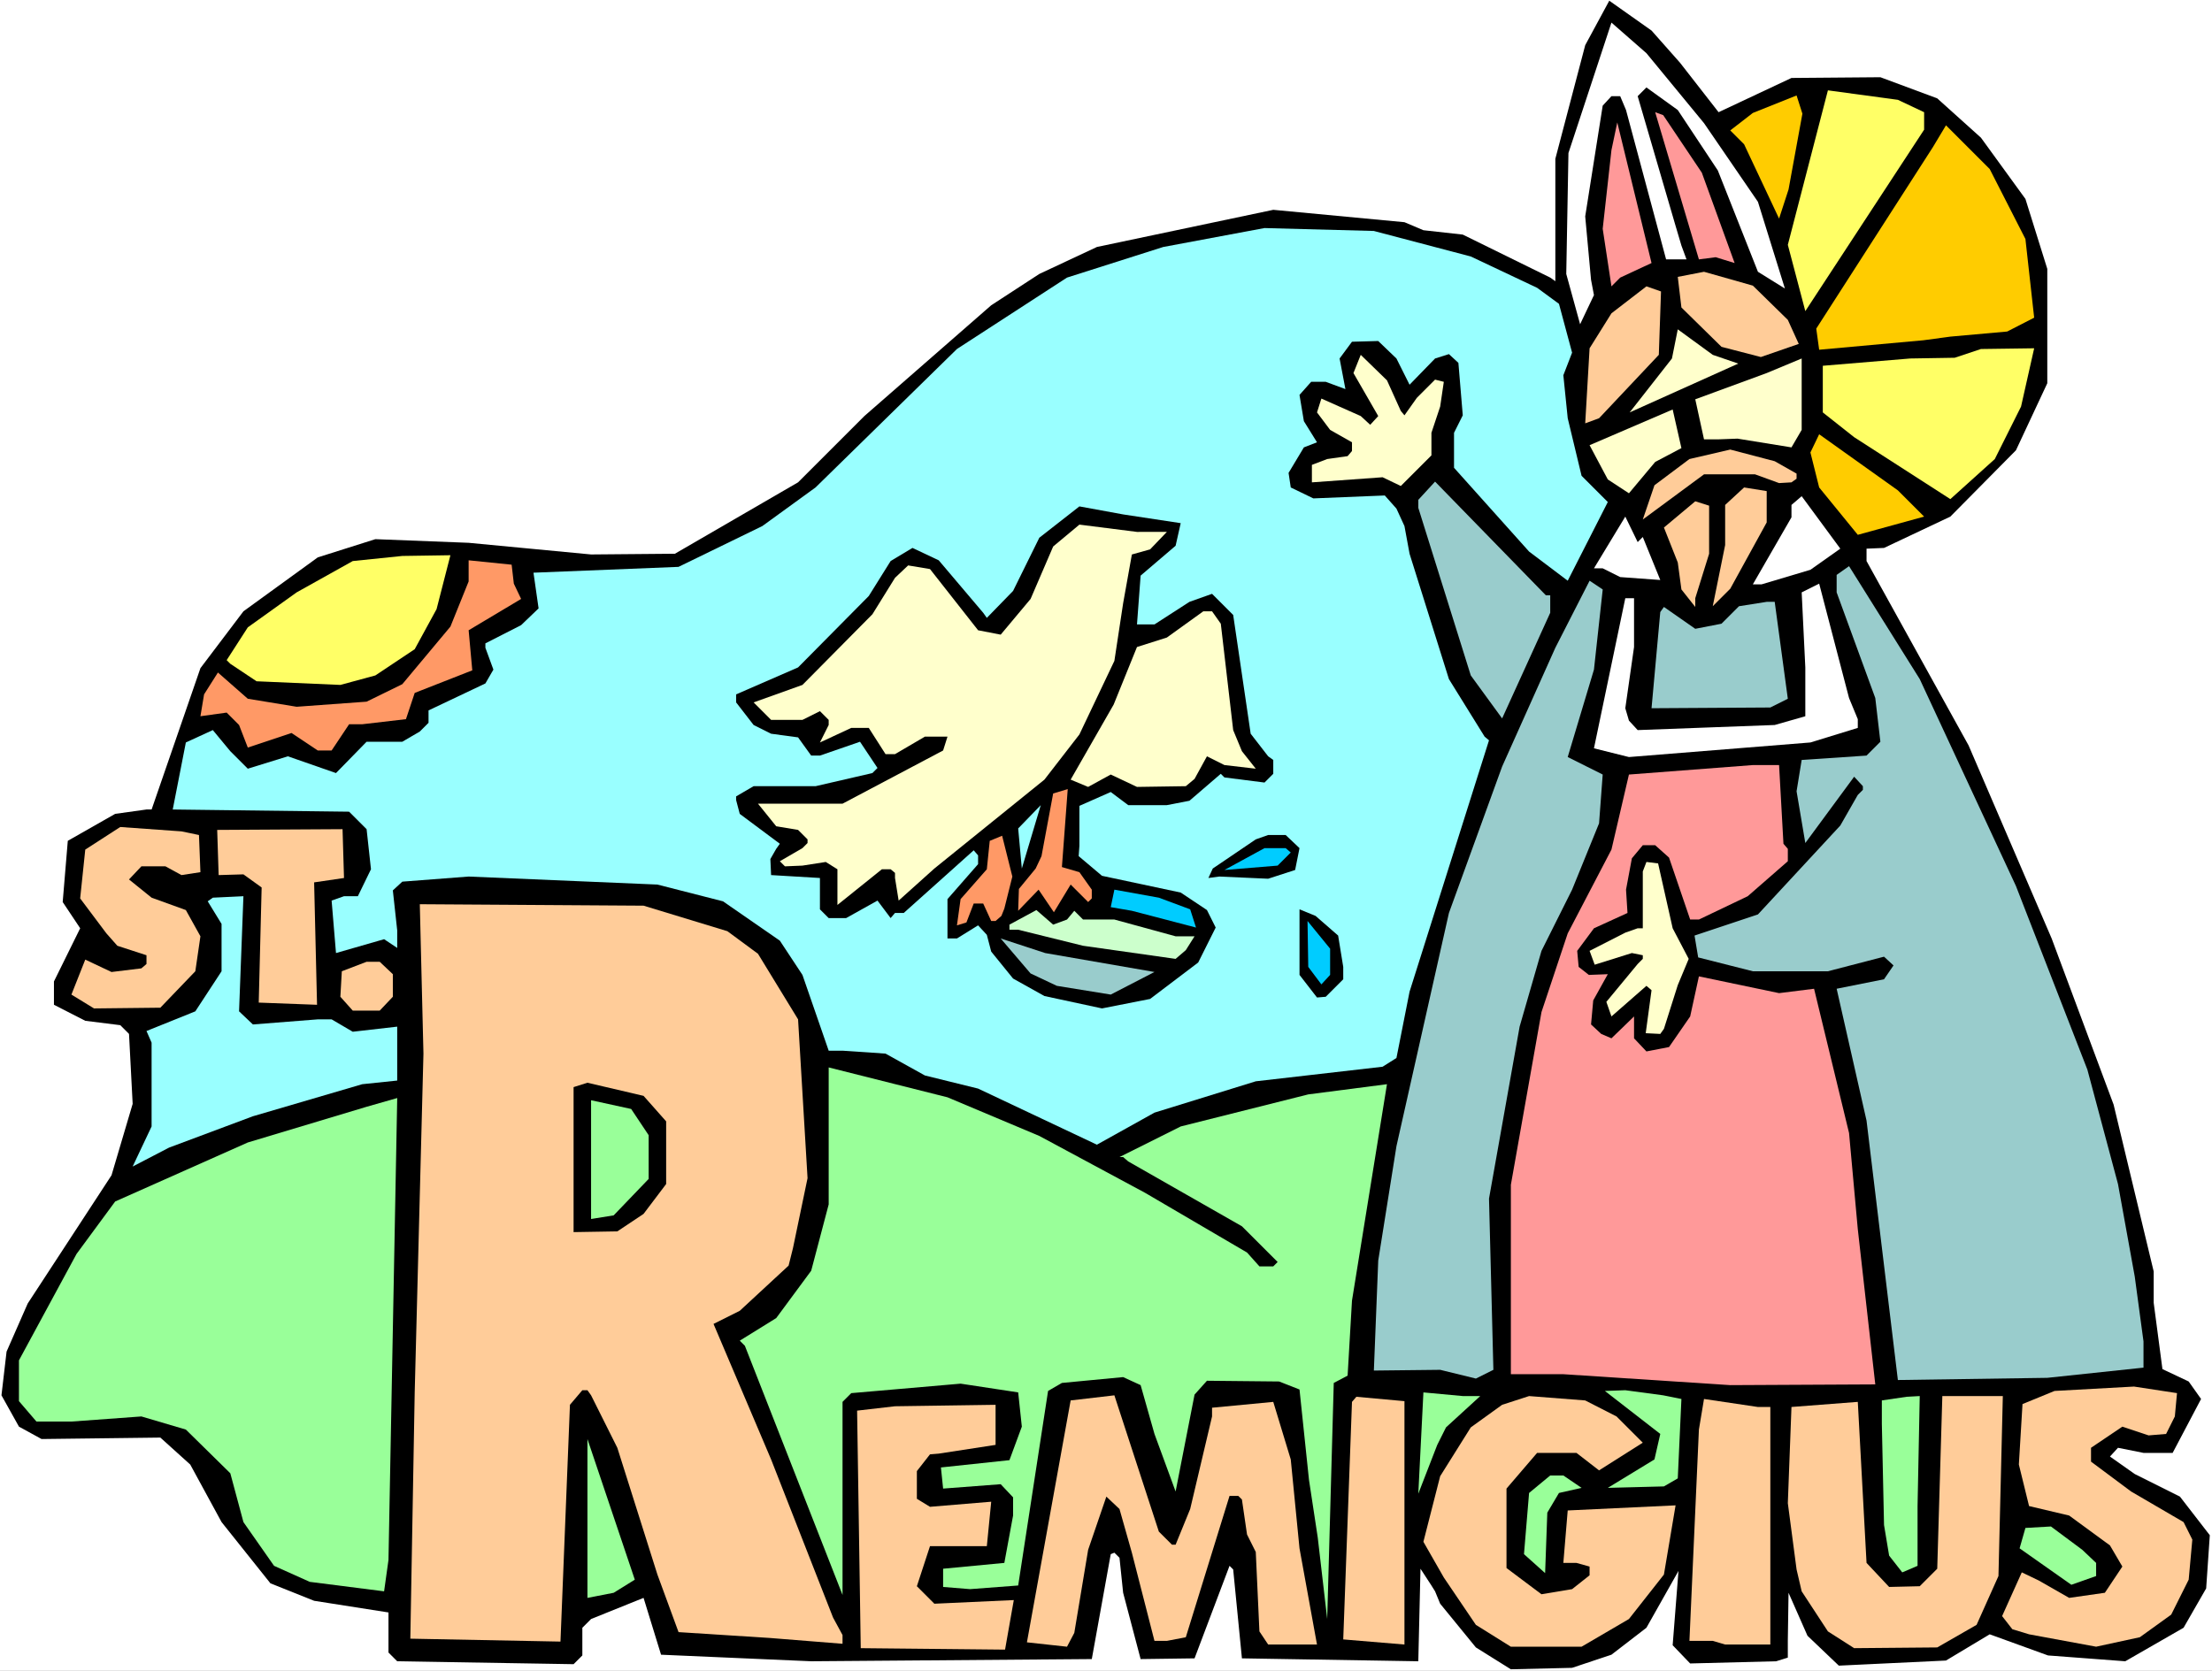 <?xml version="1.0" encoding="UTF-8" standalone="no"?>
<svg
   version="1.0"
   width="129.766mm"
   height="98.036mm"
   id="svg66"
   sodipodi:docname="Remigius.wmf"
   xmlns:inkscape="http://www.inkscape.org/namespaces/inkscape"
   xmlns:sodipodi="http://sodipodi.sourceforge.net/DTD/sodipodi-0.dtd"
   xmlns="http://www.w3.org/2000/svg"
   xmlns:svg="http://www.w3.org/2000/svg">
  <rect width="100%" height="100%" fill="#808080" stroke="none"/>
  <sodipodi:namedview
     id="namedview66"
     pagecolor="#ffffff"
     bordercolor="#000000"
     borderopacity="0.25"
     inkscape:showpageshadow="2"
     inkscape:pageopacity="0.0"
     inkscape:pagecheckerboard="0"
     inkscape:deskcolor="#d1d1d1"
     inkscape:document-units="mm" />
  <defs
     id="defs1">
    <pattern
       id="WMFhbasepattern"
       patternUnits="userSpaceOnUse"
       width="6"
       height="6"
       x="0"
       y="0" />
  </defs>
  <path
     style="fill:#ffffff;fill-opacity:1;fill-rule:evenodd;stroke:none"
     d="M 0,370.531 H 490.455 V 0 H 0 Z"
     id="path1" />
  <path
     style="fill:#000000;fill-opacity:1;fill-rule:evenodd;stroke:none"
     d="m 372.488,13.897 8.565,10.988 16.16,-7.595 19.715,-0.162 12.605,4.686 9.696,8.726 9.858,13.574 4.848,15.513 v 25.37 l -6.949,14.867 -14.544,14.705 -14.706,6.948 -3.878,0.162 v 2.747 l 22.624,40.883 18.422,42.822 13.736,36.843 8.888,37.005 v 6.948 l 1.939,14.705 5.818,2.747 2.747,3.878 -6.302,11.958 h -6.464 l -5.656,-1.131 -1.778,1.939 5.494,3.878 10.019,5.009 6.626,8.564 -0.808,11.796 -5.01,8.726 -12.928,7.433 -17.13,-1.293 -12.928,-4.686 -9.696,5.817 -23.755,1.131 -6.949,-6.625 -4.202,-9.534 -0.162,10.665 v 3.717 l -2.586,0.808 -19.069,0.485 -3.878,-4.04 1.293,-16.482 -7.11,12.604 -7.757,5.979 -8.726,2.909 -13.574,0.323 -7.757,-4.848 -7.918,-9.696 -1.131,-2.747 -0.808,-1.293 -2.424,-3.717 -0.485,20.522 -39.107,-0.646 -1.939,-19.714 -0.808,-0.808 -7.757,20.522 -11.958,0.162 -3.878,-14.705 -0.808,-7.756 -1.131,-1.131 -0.808,0.323 -4.202,23.269 -62.216,0.485 -33.29,-1.454 -3.878,-12.604 -11.635,4.686 -1.939,1.939 v 6.141 l -1.939,1.939 -39.107,-0.646 -1.939,-1.939 v -8.888 l -16.483,-2.585 -9.696,-3.878 -10.827,-13.574 -6.949,-12.766 -6.626,-5.979 -26.341,0.323 -5.01,-2.747 -3.878,-6.948 1.131,-9.696 4.686,-10.665 18.584,-28.44 4.686,-15.836 -0.808,-15.513 -1.939,-1.939 -7.757,-0.97 -6.949,-3.555 v -5.171 l 5.818,-11.796 -3.878,-5.817 1.131,-13.574 10.504,-5.979 6.949,-0.97 h 1.131 l 10.827,-31.349 9.534,-12.604 16.483,-11.958 12.766,-4.04 20.685,0.808 27.149,2.585 18.584,-0.162 27.31,-15.836 14.706,-14.705 28.118,-24.562 10.666,-6.948 12.766,-5.979 39.107,-8.241 29.088,2.747 4.202,1.778 8.726,0.97 19.392,9.534 1.131,0.808 v -27.148 l 6.626,-25.208 5.333,-9.857 9.373,6.625 z"
     id="path2" />
  <path
     style="fill:#ffffff;fill-opacity:1;fill-rule:evenodd;stroke:none"
     d="m 377.82,27.309 11.958,17.452 5.979,19.23 -5.979,-3.717 -8.888,-22.461 -8.888,-13.412 -6.949,-5.009 -1.939,1.939 8.403,28.763 1.293,4.363 1.131,3.07 h -4.525 l -8.888,-33.126 -1.293,-3.07 h -1.939 l -1.939,2.101 -3.878,24.562 1.293,14.059 0.646,3.393 -3.07,6.464 -3.07,-11.15 0.485,-26.824 9.534,-28.925 7.757,6.787 z"
     id="path3" />
  <path
     style="fill:#ffff66;fill-opacity:1;fill-rule:evenodd;stroke:none"
     d="m 426.624,24.885 v 3.878 l -26.341,40.237 -3.878,-14.705 8.888,-34.258 15.514,2.101 z"
     id="path4" />
  <path
     style="fill:#ffcc00;fill-opacity:1;fill-rule:evenodd;stroke:none"
     d="m 396.566,42.014 -2.101,6.464 -7.757,-16.482 -3.07,-3.07 5.01,-3.878 9.696,-3.878 1.293,4.04 z"
     id="path5" />
  <path
     style="fill:#ff9999;fill-opacity:1;fill-rule:evenodd;stroke:none"
     d="m 384.608,58.335 -4.202,-1.293 -3.717,0.485 -9.696,-32.642 1.778,0.646 8.565,12.766 z"
     id="path6" />
  <path
     style="fill:#ffcc00;fill-opacity:1;fill-rule:evenodd;stroke:none"
     d="m 449.086,53.002 1.939,17.452 -5.979,3.07 -12.605,1.131 -5.979,0.808 -23.109,2.101 -0.646,-4.686 25.856,-40.237 2.909,-4.848 9.696,9.696 z"
     id="path7" />
  <path
     style="fill:#ff9999;fill-opacity:1;fill-rule:evenodd;stroke:none"
     d="m 359.236,61.567 -1.939,1.939 -1.939,-12.766 1.939,-17.452 1.293,-6.141 7.595,31.187 z"
     id="path8" />
  <path
     style="fill:#99ffff;fill-opacity:1;fill-rule:evenodd;stroke:none"
     d="m 326.108,56.881 14.706,6.948 4.848,3.555 2.909,10.827 -1.939,5.009 0.97,9.534 3.07,12.766 5.818,5.817 -8.888,17.452 -8.565,-6.464 -16.645,-18.583 v -7.756 l 1.939,-3.878 -0.97,-11.635 -2.101,-1.939 -3.07,0.97 -5.656,5.817 -2.909,-5.817 -4.04,-3.878 -5.818,0.162 -2.747,3.717 1.293,6.787 -4.363,-1.616 h -3.232 l -2.586,2.909 0.97,5.817 2.909,4.686 -2.909,1.131 -3.394,5.656 0.485,3.232 5.01,2.424 15.837,-0.646 2.586,2.909 1.778,3.878 1.131,6.141 8.726,27.794 7.918,12.766 0.97,0.808 -17.614,55.749 -2.909,14.705 -3.07,1.939 -28.118,3.232 -22.462,6.948 -12.766,7.11 -26.341,-12.443 -11.797,-2.909 -8.726,-4.848 -9.534,-0.646 h -3.07 l -5.818,-16.806 -5.01,-7.595 -12.605,-8.726 -14.544,-3.717 -41.854,-1.778 -14.706,1.131 -2.101,1.939 0.97,8.888 v 3.878 l -2.909,-1.939 -10.666,3.07 -0.97,-11.635 2.747,-0.97 h 3.07 l 2.909,-5.979 -0.97,-8.888 -3.878,-3.878 -39.107,-0.485 2.909,-14.867 5.979,-2.747 3.878,4.686 3.878,3.878 8.888,-2.747 10.666,3.717 6.787,-6.948 h 7.918 l 3.878,-2.262 1.939,-1.939 v -2.747 l 12.605,-5.979 1.778,-3.07 -1.778,-4.848 v -0.97 l 7.918,-4.04 3.878,-3.717 -1.131,-7.918 32.158,-1.293 18.584,-9.049 11.797,-8.564 31.35,-30.703 24.402,-15.836 21.331,-6.787 22.462,-4.201 24.24,0.646 z"
     id="path9" />
  <path
     style="fill:#ffcc99;fill-opacity:1;fill-rule:evenodd;stroke:none"
     d="m 396.404,70.939 2.424,5.333 -8.403,2.909 -8.726,-2.262 -8.888,-8.726 -0.808,-6.787 5.818,-1.131 10.827,3.07 z"
     id="path10" />
  <path
     style="fill:#ffcc99;fill-opacity:1;fill-rule:evenodd;stroke:none"
     d="M 367.801,78.696 354.55,92.754 l -3.07,1.131 0.97,-16.644 4.848,-7.756 7.757,-5.979 3.232,1.131 z"
     id="path11" />
  <path
     style="fill:#ffffcc;fill-opacity:1;fill-rule:evenodd;stroke:none"
     d="m 385.416,80.635 -24.078,10.827 9.373,-11.958 1.293,-6.464 7.757,5.656 z"
     id="path12" />
  <path
     style="fill:#ffffcc;fill-opacity:1;fill-rule:evenodd;stroke:none"
     d="m 310.595,91.138 0.808,0.97 2.747,-3.878 4.04,-4.04 1.939,0.485 -0.808,5.494 -1.939,5.817 v 5.009 l -6.787,6.787 -4.04,-1.939 -15.675,1.131 v -3.878 l 3.394,-1.293 4.525,-0.646 0.97,-1.131 v -1.939 l -4.848,-2.747 -2.909,-3.878 0.97,-3.07 8.726,3.878 2.101,1.939 1.778,-1.939 -5.494,-9.534 1.616,-4.04 5.818,5.656 z"
     id="path13" />
  <path
     style="fill:#ffff66;fill-opacity:1;fill-rule:evenodd;stroke:none"
     d="m 448.116,90.169 -5.818,11.635 -9.858,8.888 -21.331,-13.735 -6.949,-5.494 V 81.119 l 19.392,-1.616 9.858,-0.162 5.818,-1.939 11.797,-0.162 z"
     id="path14" />
  <path
     style="fill:#ffffcc;fill-opacity:1;fill-rule:evenodd;stroke:none"
     d="m 397.212,99.218 -11.958,-1.939 -4.363,0.162 h -3.07 l -1.939,-8.888 15.837,-5.817 7.757,-3.232 v 15.836 z"
     id="path15" />
  <path
     style="fill:#ffffcc;fill-opacity:1;fill-rule:evenodd;stroke:none"
     d="m 366.993,102.45 -5.818,6.948 -4.686,-3.07 -4.04,-7.595 18.422,-7.918 1.939,8.564 z"
     id="path16" />
  <path
     style="fill:#ffcc00;fill-opacity:1;fill-rule:evenodd;stroke:none"
     d="m 426.624,114.569 -14.706,4.04 -8.565,-10.504 -1.939,-7.756 1.939,-4.04 17.453,12.443 z"
     id="path17" />
  <path
     style="fill:#ffcc99;fill-opacity:1;fill-rule:evenodd;stroke:none"
     d="m 398.344,105.035 v 1.131 l -1.131,0.808 -2.747,0.162 -5.333,-1.939 h -11.312 l -13.574,10.019 2.586,-7.595 7.757,-5.817 9.05,-2.101 9.858,2.585 z"
     id="path18" />
  <path
     style="fill:#99cccc;fill-opacity:1;fill-rule:evenodd;stroke:none"
     d="m 343.723,132.021 v 3.878 l -10.666,23.431 -6.949,-9.534 -11.635,-37.166 v -1.778 l 3.717,-4.04 24.563,25.208 z"
     id="path19" />
  <path
     style="fill:#ffcc99;fill-opacity:1;fill-rule:evenodd;stroke:none"
     d="m 391.718,115.862 -8.08,14.705 -3.878,3.878 2.747,-13.574 v -8.888 l 4.202,-3.878 5.01,0.808 z"
     id="path20" />
  <path
     style="fill:#ffffff;fill-opacity:1;fill-rule:evenodd;stroke:none"
     d="m 401.414,126.365 -10.827,3.232 h -1.939 l 8.565,-14.867 v -2.747 l 2.262,-1.939 8.565,11.635 z"
     id="path21" />
  <path
     style="fill:#000000;fill-opacity:1;fill-rule:evenodd;stroke:none"
     d="m 261.792,116.023 -1.131,5.009 -7.757,6.625 -0.808,10.827 h 3.878 l 7.757,-5.009 5.01,-1.778 4.686,4.686 3.878,26.34 3.878,5.009 1.131,0.808 v 3.07 l -1.939,1.939 -8.888,-1.131 -0.808,-0.808 -6.949,5.979 -5.01,0.97 h -8.565 l -3.878,-2.909 -6.949,3.07 v 8.888 l -0.162,2.262 5.171,4.363 17.453,3.717 5.818,3.878 1.939,3.878 -3.878,7.756 -10.666,8.08 -10.666,2.101 -12.766,-2.747 -6.949,-3.878 -4.848,-5.979 -0.97,-3.717 -1.939,-2.101 -4.686,2.909 h -2.101 v -8.726 l 6.787,-7.756 v -1.939 l -0.97,-1.131 -15.514,13.897 h -1.939 l -0.97,1.131 -2.909,-3.878 -6.949,3.878 h -3.878 l -1.939,-1.939 v -6.948 l -10.827,-0.646 -0.162,-3.555 1.293,-2.262 0.808,-1.131 -8.888,-6.625 -0.808,-3.07 v -0.808 l 3.878,-2.262 h 13.736 l 12.605,-2.909 1.131,-1.131 -3.878,-5.817 -8.888,3.07 h -1.939 l -2.909,-4.04 -5.979,-0.808 -3.878,-1.939 -3.878,-5.009 v -1.778 l 13.736,-5.979 15.675,-15.836 4.848,-7.756 4.848,-2.909 5.818,2.747 9.858,11.635 0.808,1.131 5.818,-5.979 5.818,-11.796 8.888,-6.948 9.696,1.778 z"
     id="path22" />
  <path
     style="fill:#ffcc99;fill-opacity:1;fill-rule:evenodd;stroke:none"
     d="m 378.952,122.81 -3.07,9.857 v 1.939 l -3.07,-3.878 -0.808,-5.979 -3.07,-7.756 6.949,-5.817 3.07,0.97 z"
     id="path23" />
  <path
     style="fill:#ffffcc;fill-opacity:1;fill-rule:evenodd;stroke:none"
     d="m 258.721,117.962 -3.717,3.878 -4.04,1.131 -1.939,10.827 -1.939,12.766 -7.757,16.321 -7.757,10.019 -24.402,19.714 -7.918,7.11 -0.808,-5.009 v -1.131 l -0.97,-0.808 h -1.939 l -9.858,7.918 v -7.918 l -2.586,-1.616 -5.171,0.808 -3.878,0.162 -1.131,-1.131 5.01,-2.909 1.131,-1.131 v -0.808 l -2.101,-2.101 -4.848,-0.808 -4.04,-5.009 h 18.746 l 22.301,-11.796 0.97,-3.07 h -5.01 l -6.626,3.878 h -2.101 l -3.717,-5.817 h -3.878 l -6.949,3.232 1.939,-3.878 v -1.131 l -1.939,-1.939 -3.878,1.939 h -6.949 l -3.878,-3.878 10.827,-3.878 15.514,-15.674 5.01,-8.08 2.909,-2.747 4.848,0.808 10.666,13.574 5.01,0.97 6.626,-7.918 5.01,-11.635 5.818,-4.848 12.766,1.616 z"
     id="path24" />
  <path
     style="fill:#ffffff;fill-opacity:1;fill-rule:evenodd;stroke:none"
     d="m 363.115,120.225 1.131,-1.131 3.878,9.534 -8.888,-0.646 -3.878,-1.939 h -1.939 l 6.949,-11.473 z"
     id="path25" />
  <path
     style="fill:#ffff66;fill-opacity:1;fill-rule:evenodd;stroke:none"
     d="m 96.798,135.091 -4.848,8.888 -8.726,5.817 -7.757,2.101 -18.584,-0.808 -5.818,-3.878 -0.808,-0.808 4.686,-7.272 10.827,-7.756 12.443,-6.948 10.989,-1.131 10.666,-0.162 z"
     id="path26" />
  <path
     style="fill:#ff9966;fill-opacity:1;fill-rule:evenodd;stroke:none"
     d="m 113.443,125.234 0.485,4.201 1.616,3.393 -11.635,6.948 0.808,8.888 -12.766,5.009 -1.939,5.817 -9.696,1.131 h -2.909 l -3.878,5.817 H 70.458 l -5.818,-3.878 -9.696,3.232 -1.939,-5.009 -2.747,-2.747 -5.818,0.808 0.808,-4.848 3.07,-4.848 6.626,5.817 10.827,1.778 15.514,-1.131 7.918,-3.878 10.666,-12.766 4.04,-10.019 v -4.686 z"
     id="path27" />
  <path
     style="fill:#99cccc;fill-opacity:1;fill-rule:evenodd;stroke:none"
     d="m 446.985,196.496 15.837,40.721 6.787,25.37 3.717,20.522 1.939,14.382 v 5.817 l -21.331,2.262 -33.128,0.485 -6.949,-57.527 -6.626,-29.248 10.504,-2.101 2.101,-3.07 -2.101,-1.939 -12.443,3.232 h -16.645 l -12.12,-3.07 -0.808,-4.848 14.059,-4.686 18.261,-19.714 3.878,-6.787 1.131,-1.131 v -0.808 l -1.939,-2.101 -10.827,14.705 -1.939,-11.473 1.131,-6.948 14.382,-0.97 3.07,-3.07 -1.131,-9.696 -8.565,-23.431 v -3.878 l 2.747,-1.939 15.675,25.047 z"
     id="path28" />
  <path
     style="fill:#99cccc;fill-opacity:1;fill-rule:evenodd;stroke:none"
     d="m 353.419,148.503 -5.818,19.391 7.757,3.878 -0.808,10.827 -5.979,14.705 -6.787,13.574 -4.848,16.806 -6.787,38.136 0.97,37.974 -3.878,1.939 -7.918,-1.939 -14.706,0.162 0.97,-24.4 4.04,-25.37 11.635,-51.71 11.797,-32.48 11.797,-26.34 7.595,-14.867 2.909,1.939 z"
     id="path29" />
  <path
     style="fill:#ffffff;fill-opacity:1;fill-rule:evenodd;stroke:none"
     d="m 411.918,159.492 v 1.939 l -10.504,3.232 -40.238,3.232 -7.757,-1.939 6.949,-33.288 h 1.939 v 10.827 l -1.939,13.574 0.808,2.747 1.939,2.101 30.381,-1.131 6.787,-1.939 v -10.827 l -0.808,-16.644 3.878,-1.939 6.626,25.37 z"
     id="path30" />
  <path
     style="fill:#99cccc;fill-opacity:1;fill-rule:evenodd;stroke:none"
     d="m 396.404,154.967 -3.878,1.939 -26.341,0.162 1.939,-21.33 0.808,-1.131 6.949,4.848 5.818,-1.131 3.878,-3.878 6.141,-0.97 h 1.778 z"
     id="path31" />
  <path
     style="fill:#ffffcc;fill-opacity:1;fill-rule:evenodd;stroke:none"
     d="m 270.68,138.323 2.747,23.592 1.939,4.686 3.07,3.878 -6.949,-0.808 -3.878,-1.939 -2.747,5.009 -1.939,1.616 -10.827,0.162 -5.818,-2.747 -5.01,2.747 -3.878,-1.616 9.534,-16.644 5.171,-12.766 6.626,-2.101 8.08,-5.817 h 1.939 z"
     id="path32" />
  <path
     style="fill:#ff9999;fill-opacity:1;fill-rule:evenodd;stroke:none"
     d="m 395.435,187.124 0.97,1.131 v 2.747 l -8.888,7.756 -10.827,5.171 h -1.939 l -4.686,-13.735 -3.07,-2.747 h -2.747 l -2.424,2.909 -1.293,6.948 0.323,5.171 -7.434,3.393 -3.717,5.009 0.323,3.555 2.262,1.778 4.202,-0.162 -3.232,5.817 -0.485,5.333 2.262,2.101 2.262,0.97 5.01,-4.848 v 4.848 l 2.747,2.909 5.01,-0.97 4.686,-6.787 1.939,-8.888 17.776,3.717 7.757,-0.97 7.757,31.995 1.939,21.33 3.878,34.419 -32.158,0.162 -37.006,-2.424 h -11.635 v -42.014 l 6.787,-38.297 5.818,-17.452 9.696,-18.583 3.878,-16.644 27.472,-2.101 h 5.818 z"
     id="path33" />
  <path
     style="fill:#ff9966;fill-opacity:1;fill-rule:evenodd;stroke:none"
     d="m 235.451,192.295 3.878,1.131 2.747,3.878 v 1.939 l -0.808,0.808 -3.878,-3.878 -3.717,6.141 -3.394,-5.009 -4.525,4.686 0.162,-4.848 3.717,-4.525 1.293,-2.747 2.586,-13.897 3.232,-0.97 z"
     id="path34" />
  <path
     style="fill:#99ffff;fill-opacity:1;fill-rule:evenodd;stroke:none"
     d="m 225.755,183.731 5.01,-5.171 -4.202,14.059 z"
     id="path35" />
  <path
     style="fill:#ffcc99;fill-opacity:1;fill-rule:evenodd;stroke:none"
     d="m 44.117,185.185 0.323,8.241 -4.202,0.646 -3.555,-1.939 h -5.333 l -2.747,2.909 5.01,4.04 7.595,2.747 3.232,5.817 -1.131,7.756 -7.757,8.08 -14.706,0.162 -5.01,-3.07 3.07,-7.756 5.818,2.747 6.626,-0.808 1.131,-0.97 v -1.939 l -6.464,-2.101 -2.424,-2.747 -5.818,-7.756 1.131,-10.827 7.757,-5.009 13.574,0.97 z"
     id="path36" />
  <path
     style="fill:#ffcc99;fill-opacity:1;fill-rule:evenodd;stroke:none"
     d="m 76.275,194.719 -6.626,0.97 0.646,27.148 -12.928,-0.485 0.646,-25.532 -4.04,-2.909 -5.494,0.162 -0.323,-10.019 27.795,-0.162 z"
     id="path37" />
  <path
     style="fill:#ff9966;fill-opacity:1;fill-rule:evenodd;stroke:none"
     d="m 224.462,194.396 -1.778,7.11 -0.646,1.616 -1.293,1.131 h -0.97 l -1.778,-3.878 h -2.101 l -1.616,4.201 -2.101,0.646 0.808,-5.817 5.818,-6.625 0.646,-6.302 2.747,-1.131 z"
     id="path38" />
  <path
     style="fill:#000000;fill-opacity:1;fill-rule:evenodd;stroke:none"
     d="m 288.132,188.094 -0.97,4.848 -5.979,1.939 -10.827,-0.485 -2.424,0.323 0.97,-2.101 9.534,-6.464 2.747,-0.97 h 3.878 z"
     id="path39" />
  <path
     style="fill:#00ccff;fill-opacity:1;fill-rule:evenodd;stroke:none"
     d="m 286.193,189.063 -2.909,2.909 -11.797,0.97 8.888,-4.848 h 4.686 z"
     id="path40" />
  <path
     style="fill:#ffffcc;fill-opacity:1;fill-rule:evenodd;stroke:none"
     d="m 370.872,205.869 3.555,6.787 -2.424,5.817 -3.07,9.696 -0.808,1.131 -3.232,-0.162 1.293,-9.534 -1.131,-0.97 -7.757,6.787 -1.131,-3.232 6.949,-8.403 1.131,-1.131 v -0.808 l -2.424,-0.485 -8.242,2.585 -1.131,-3.07 7.918,-4.04 2.747,-0.97 h 1.131 v -12.604 l 0.808,-2.101 2.586,0.323 z"
     id="path41" />
  <path
     style="fill:#99ffff;fill-opacity:1;fill-rule:evenodd;stroke:none"
     d="m 53.005,224.29 3.07,2.909 14.382,-1.131 h 3.07 l 4.686,2.747 9.858,-1.131 v 11.958 l -7.757,0.808 -24.24,7.11 -18.584,6.948 -8.08,4.201 4.202,-8.888 v -18.583 l -1.131,-2.585 10.827,-4.363 5.818,-8.888 v -10.504 l -3.07,-5.009 1.131,-0.808 6.787,-0.323 z"
     id="path42" />
  <path
     style="fill:#00ccff;fill-opacity:1;fill-rule:evenodd;stroke:none"
     d="m 263.892,201.667 1.293,4.04 -14.221,-3.717 -4.686,-0.808 0.808,-3.878 9.858,1.778 z"
     id="path43" />
  <path
     style="fill:#ffcc99;fill-opacity:1;fill-rule:evenodd;stroke:none"
     d="m 161.277,206.515 6.787,5.009 8.888,14.543 2.101,35.227 -3.232,15.513 -0.97,3.878 -10.827,10.019 -5.818,2.909 12.766,30.056 13.736,35.066 2.101,3.878 v 1.939 l -16.16,-1.293 -20.2,-1.293 -4.686,-12.766 -8.888,-28.117 -5.818,-11.635 -0.808,-1.131 h -1.131 l -2.747,3.232 -2.101,52.518 -33.29,-0.646 0.97,-54.618 1.939,-75.14 -0.808,-33.126 49.611,0.323 z"
     id="path44" />
  <path
     style="fill:#ccffcc;fill-opacity:1;fill-rule:evenodd;stroke:none"
     d="m 236.582,203.93 1.616,-1.939 1.939,1.939 h 6.949 l 13.574,3.717 h 4.202 l -1.939,3.07 -2.262,1.939 -20.523,-2.909 -14.382,-3.555 h -1.939 v -1.131 l 5.979,-3.232 3.717,3.232 z"
     id="path45" />
  <path
     style="fill:#000000;fill-opacity:1;fill-rule:evenodd;stroke:none"
     d="m 296.697,207.485 1.131,6.948 v 2.747 l -3.878,3.878 -1.939,0.162 -3.878,-5.009 v -14.543 l 3.555,1.454 z"
     id="path46" />
  <path
     style="fill:#00ccff;fill-opacity:1;fill-rule:evenodd;stroke:none"
     d="m 294.92,216.211 -1.939,2.101 -2.909,-3.878 -0.162,-10.18 5.01,6.141 z"
     id="path47" />
  <path
     style="fill:#99cccc;fill-opacity:1;fill-rule:evenodd;stroke:none"
     d="m 255.974,215.564 -9.696,5.009 -11.958,-1.939 -5.818,-2.747 -6.626,-7.756 9.858,3.232 z"
     id="path48" />
  <path
     style="fill:#ffcc99;fill-opacity:1;fill-rule:evenodd;stroke:none"
     d="m 87.102,216.049 v 5.009 l -2.909,3.07 h -5.979 l -2.747,-3.07 0.323,-5.656 5.494,-2.101 h 2.909 z"
     id="path49" />
  <path
     style="fill:#99ff99;fill-opacity:1;fill-rule:evenodd;stroke:none"
     d="m 230.441,251.923 23.432,12.604 22.624,13.251 2.747,3.07 h 3.07 l 0.97,-0.97 -7.918,-7.918 -25.21,-14.382 -1.131,-0.97 h -0.808 l 13.574,-6.787 28.28,-7.11 17.453,-2.262 -7.757,47.993 -0.97,16.644 -3.07,1.616 -1.454,52.356 -2.101,-18.098 -1.939,-12.766 -2.101,-20.037 -4.525,-1.778 -15.998,-0.162 -2.747,3.07 -4.202,21.492 -4.686,-12.766 -3.07,-10.827 -3.878,-1.778 -13.574,1.293 -3.07,1.778 -6.626,43.145 -10.666,0.808 -5.979,-0.485 v -4.04 l 13.574,-1.293 1.939,-10.504 v -4.04 l -2.747,-2.909 -12.766,0.97 -0.485,-4.686 15.19,-1.616 2.747,-7.433 -0.808,-7.595 -12.766,-1.939 -24.24,2.101 -1.939,1.939 v 37.166 5.656 l -21.654,-55.265 -1.131,-1.131 8.08,-5.009 7.757,-10.504 3.878,-14.705 v -30.379 l 26.341,6.625 z"
     id="path50" />
  <path
     style="fill:#000000;fill-opacity:1;fill-rule:evenodd;stroke:none"
     d="m 147.702,248.691 v 13.897 l -5.01,6.625 -5.818,3.878 -9.696,0.162 v -32.157 l 3.07,-0.97 12.443,2.909 z"
     id="path51" />
  <path
     style="fill:#99ff99;fill-opacity:1;fill-rule:evenodd;stroke:none"
     d="m 85.163,352.918 -16.483,-2.101 -7.918,-3.555 -6.787,-9.696 -2.909,-10.827 -9.858,-9.696 -9.858,-2.909 -15.514,1.131 H 8.08 l -3.878,-4.525 v -9.049 l 12.766,-23.593 8.565,-11.635 29.411,-13.089 26.341,-7.918 6.787,-1.939 -1.939,102.45 z"
     id="path52" />
  <path
     style="fill:#99ff99;fill-opacity:1;fill-rule:evenodd;stroke:none"
     d="m 143.824,251.761 v 9.696 l -7.757,8.08 -5.01,0.808 v -26.34 l 8.888,1.939 z"
     id="path53" />
  <path
     style="fill:#ffcc99;fill-opacity:1;fill-rule:evenodd;stroke:none"
     d="m 259.853,342.576 h 0.808 l 3.232,-7.918 4.848,-20.522 v -1.939 l 13.574,-1.293 3.878,12.766 1.939,19.714 3.878,21.33 h -10.827 l -1.939,-2.909 -0.808,-17.614 -1.939,-3.878 -1.131,-7.756 -0.808,-0.808 h -1.939 l -9.696,31.349 -4.202,0.808 h -2.747 l -5.01,-19.553 -2.747,-9.696 -2.909,-2.747 -4.04,11.796 -3.07,18.422 -1.616,3.07 -8.888,-0.97 9.696,-53.649 9.696,-1.131 9.858,30.218 z"
     id="path54" />
  <path
     style="fill:#99ff99;fill-opacity:1;fill-rule:evenodd;stroke:none"
     d="m 328.209,309.611 -7.595,6.948 -1.939,3.878 -4.202,10.827 1.131,-22.461 8.726,0.808 z"
     id="path55" />
  <path
     style="fill:#99ff99;fill-opacity:1;fill-rule:evenodd;stroke:none"
     d="m 372.811,310.257 -0.808,17.614 -3.07,1.778 -12.443,0.323 10.342,-6.302 1.293,-5.656 -12.282,-9.534 4.525,-0.162 8.403,1.131 z"
     id="path56" />
  <path
     style="fill:#ffcc99;fill-opacity:1;fill-rule:evenodd;stroke:none"
     d="m 482.214,314.136 -1.939,3.878 -3.878,0.323 -5.818,-1.939 -6.949,4.686 v 3.07 l 8.888,6.625 11.635,6.787 1.939,3.878 -0.808,8.888 -3.878,7.756 -6.949,5.009 -9.696,2.101 -14.867,-2.747 -3.717,-1.131 -2.262,-2.909 4.363,-9.696 3.717,1.778 6.787,3.878 7.918,-1.131 3.878,-5.817 -2.747,-4.686 -9.05,-6.625 -8.888,-2.101 -2.262,-9.211 0.808,-13.412 7.11,-2.909 17.614,-0.97 9.534,1.454 z"
     id="path57" />
  <path
     style="fill:#ffcc99;fill-opacity:1;fill-rule:evenodd;stroke:none"
     d="m 311.403,364.714 -13.574,-1.131 1.939,-52.679 0.97,-1.131 10.666,0.97 z"
     id="path58" />
  <path
     style="fill:#ffcc99;fill-opacity:1;fill-rule:evenodd;stroke:none"
     d="m 358.428,314.136 5.818,5.817 -9.696,6.141 -5.01,-3.878 h -8.726 l -6.787,7.918 v 17.614 l 7.757,5.817 6.787,-1.131 3.878,-3.07 v -1.939 l -2.909,-0.808 h -2.909 l 0.97,-11.635 23.917,-1.131 -2.586,15.351 -7.757,9.857 -10.504,6.141 h -15.675 l -7.757,-4.848 -7.11,-10.504 -4.525,-7.918 3.717,-14.543 6.787,-10.827 6.949,-5.009 5.979,-1.939 12.443,0.97 z"
     id="path59" />
  <path
     style="fill:#ffcc99;fill-opacity:1;fill-rule:evenodd;stroke:none"
     d="m 220.745,320.438 -12.605,1.939 -1.939,0.162 -2.909,3.717 v 6.141 l 2.909,1.778 13.574,-1.131 -0.97,9.857 h -12.605 l -2.909,8.888 3.878,3.878 17.614,-0.808 -1.939,10.988 -31.997,-0.323 -0.808,-52.679 8.403,-0.97 22.301,-0.323 z"
     id="path60" />
  <path
     style="fill:#ffcc99;fill-opacity:1;fill-rule:evenodd;stroke:none"
     d="m 392.526,312.035 v 52.679 h -10.019 l -2.747,-0.808 h -5.171 l 2.101,-46.862 1.131,-6.787 11.958,1.778 z"
     id="path61" />
  <path
     style="fill:#99ff99;fill-opacity:1;fill-rule:evenodd;stroke:none"
     d="m 425.169,334.012 v 9.534 3.717 l -3.394,1.454 -2.909,-3.717 -1.131,-6.787 -0.485,-22.461 v -5.171 l 5.494,-0.808 2.909,-0.162 z"
     id="path62" />
  <path
     style="fill:#ffcc99;fill-opacity:1;fill-rule:evenodd;stroke:none"
     d="m 443.107,349.524 -4.848,10.827 -8.726,5.009 -18.422,0.162 -5.818,-3.717 -5.818,-8.888 -1.131,-4.848 -1.939,-14.705 0.808,-21.33 14.706,-1.131 1.939,35.712 5.01,5.333 6.787,-0.162 3.878,-3.878 1.131,-38.297 h 13.413 z"
     id="path63" />
  <path
     style="fill:#99ff99;fill-opacity:1;fill-rule:evenodd;stroke:none"
     d="m 136.067,353.241 -5.818,1.131 v -35.227 l 10.504,31.187 z"
     id="path64" />
  <path
     style="fill:#99ff99;fill-opacity:1;fill-rule:evenodd;stroke:none"
     d="m 350.672,329.972 -5.01,1.131 -2.586,4.363 -0.485,13.412 -4.686,-4.201 1.131,-13.574 4.686,-3.878 h 2.909 z"
     id="path65" />
  <path
     style="fill:#99ff99;fill-opacity:1;fill-rule:evenodd;stroke:none"
     d="m 461.691,343.707 3.07,2.909 v 2.909 l -5.494,1.939 -11.474,-8.08 1.293,-4.525 5.656,-0.323 z"
     id="path66" />
</svg>
